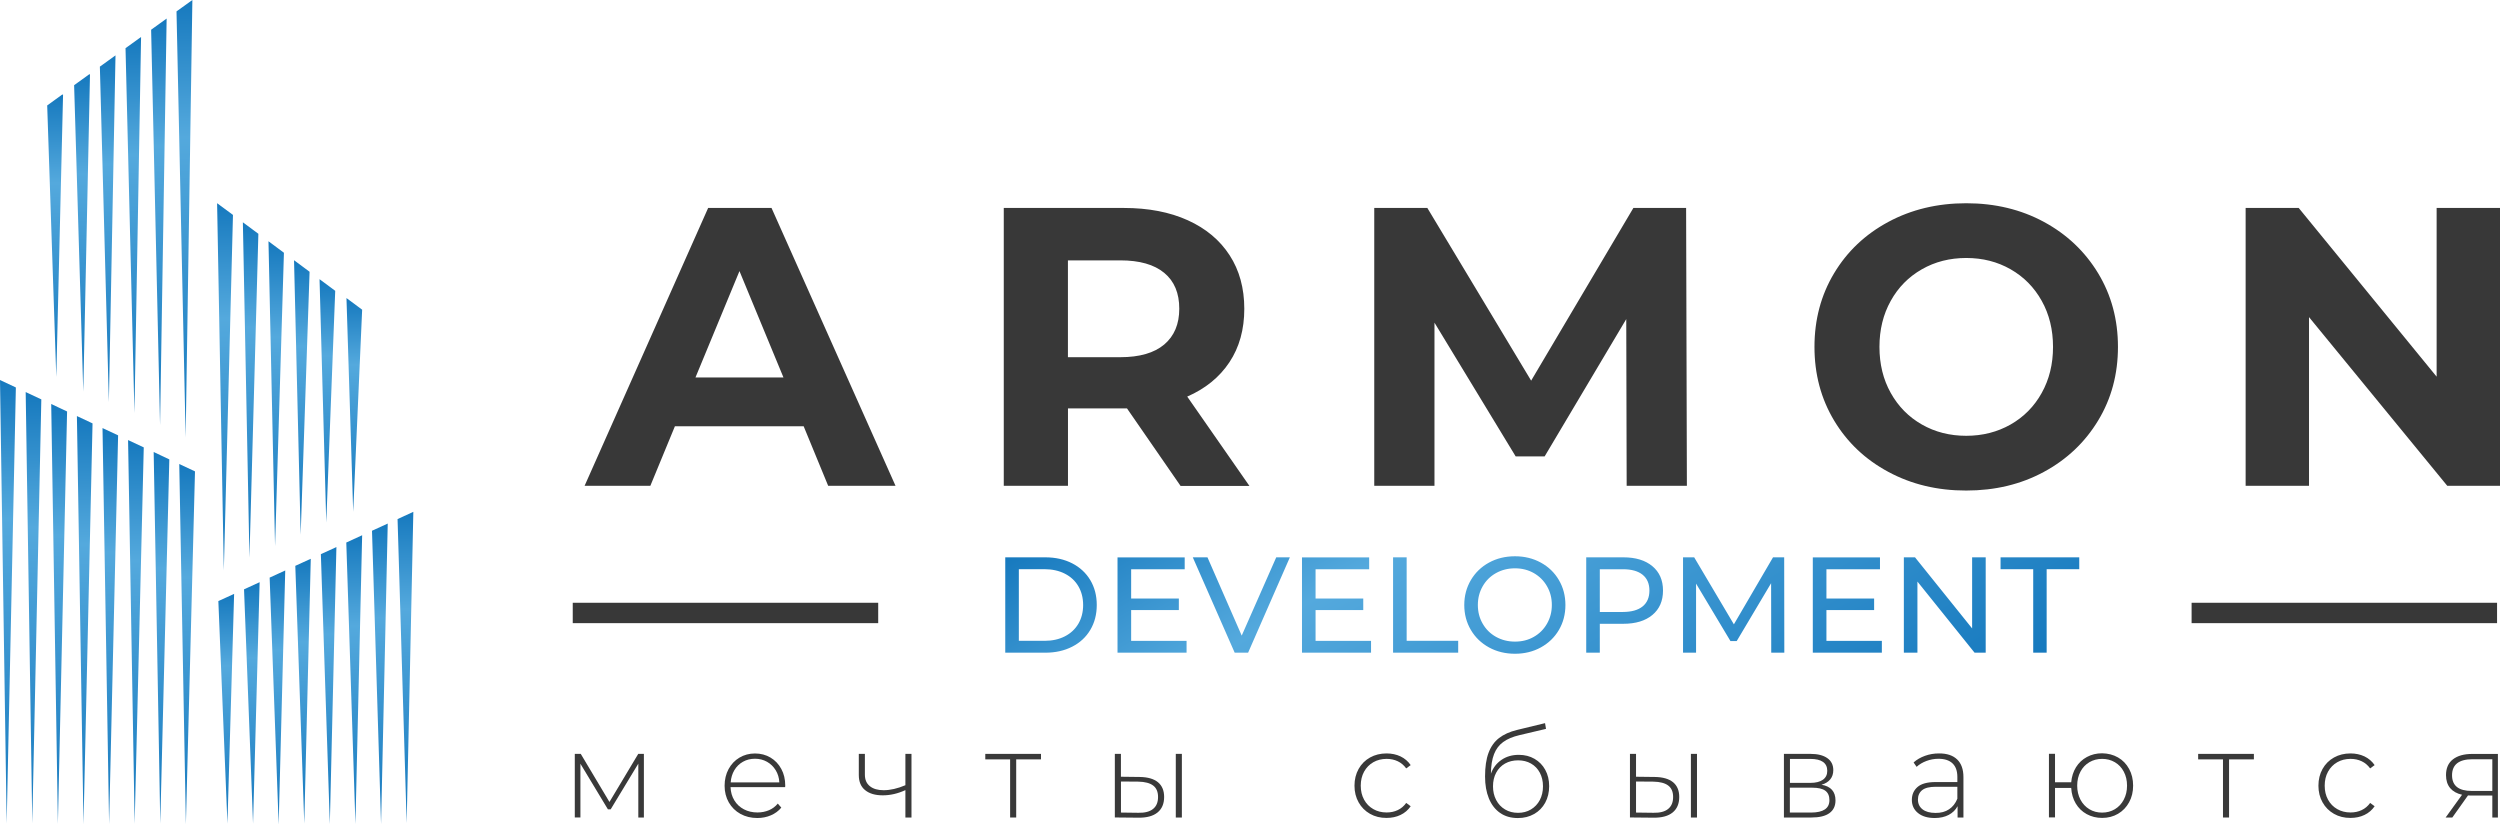 <svg width="376" height="124" viewBox="0 0 376 124" fill="none" xmlns="http://www.w3.org/2000/svg">
<g clip-path="url(#clip0_3140_3948)">
<path d="M13.535 11.181L12.524 58.896L11.148 12.814L13.411 11.181H13.535Z" fill="url(#paint0_linear_3140_3948)"/>
<path d="M9.484 14.226L8.466 56.692L7.098 15.859L9.353 14.226H9.484Z" fill="url(#paint1_linear_3140_3948)"/>
<path d="M17.372 8.329L16.374 60.481L15.02 10.024L17.372 8.329Z" fill="url(#paint2_linear_3140_3948)"/>
<path d="M21.217 5.56L20.22 62.107L18.879 7.247L21.217 5.56Z" fill="url(#paint3_linear_3140_3948)"/>
<path d="M25.062 2.79L24.072 63.932L22.73 4.471L25.062 2.79Z" fill="url(#paint4_linear_3140_3948)"/>
<path d="M28.933 0L27.922 65.799L26.547 1.715L28.933 0Z" fill="url(#paint5_linear_3140_3948)"/>
<path d="M46.739 84.042L45.762 123.862L44.414 85.103L46.739 84.042Z" fill="url(#paint6_linear_3140_3948)"/>
<path d="M62.166 76.981L61.162 123.793L59.793 78.069L62.166 76.981Z" fill="url(#paint7_linear_3140_3948)"/>
<path d="M39.048 87.563L38.058 123.862L36.703 88.637L39.048 87.563Z" fill="url(#paint8_linear_3140_3948)"/>
<path d="M54.468 80.501L53.458 123.931L52.082 81.597L54.468 80.501Z" fill="url(#paint9_linear_3140_3948)"/>
<path d="M58.315 78.744L57.311 123.931L55.949 79.826L58.315 78.744Z" fill="url(#paint10_linear_3140_3948)"/>
<path d="M50.596 82.279L49.606 123.931L48.258 83.346L50.596 82.279Z" fill="url(#paint11_linear_3140_3948)"/>
<path d="M35.212 89.319L34.208 123.862L32.84 90.401L35.212 89.319Z" fill="url(#paint12_linear_3140_3948)"/>
<path d="M42.9 85.799L41.91 124L40.555 86.874L42.9 85.799Z" fill="url(#paint13_linear_3140_3948)"/>
<path d="M29.327 70.897L27.958 123.966L26.961 69.788L29.327 70.897Z" fill="url(#paint14_linear_3140_3948)"/>
<path d="M25.465 69.093L24.104 123.862L23.113 67.983L25.465 69.093Z" fill="url(#paint15_linear_3140_3948)"/>
<path d="M21.621 67.287L20.252 123.897L19.262 66.185L21.621 67.287Z" fill="url(#paint16_linear_3140_3948)"/>
<path d="M17.763 65.476L16.408 123.931L15.418 64.38L17.763 65.476Z" fill="url(#paint17_linear_3140_3948)"/>
<path d="M13.918 63.678L12.557 123.966L11.566 62.575L13.918 63.678Z" fill="url(#paint18_linear_3140_3948)"/>
<path d="M10.09 61.886L8.707 123.897L7.703 60.763L10.09 61.886Z" fill="url(#paint19_linear_3140_3948)"/>
<path d="M6.215 60.068L4.854 123.828L3.863 58.965L6.215 60.068Z" fill="url(#paint20_linear_3140_3948)"/>
<path d="M2.386 58.276L1.004 123.862L0 57.153L2.386 58.276Z" fill="url(#paint21_linear_3140_3948)"/>
<path d="M50.417 43.74L49.07 78.586L48.059 41.99L50.417 43.74Z" fill="url(#paint22_linear_3140_3948)"/>
<path d="M54.468 46.578L53.12 76.96L52.109 44.828L54.468 46.578Z" fill="url(#paint23_linear_3140_3948)"/>
<path d="M46.561 40.874L45.22 80.412L44.223 39.138L46.561 40.874Z" fill="url(#paint24_linear_3140_3948)"/>
<path d="M42.703 38.015L41.369 82.141L40.379 36.286L42.703 38.015Z" fill="url(#paint25_linear_3140_3948)"/>
<path d="M38.859 35.163L37.518 83.863L36.527 33.434L38.859 35.163Z" fill="url(#paint26_linear_3140_3948)"/>
<path d="M35.039 32.324L33.663 85.792L32.652 30.561L35.039 32.324Z" fill="url(#paint27_linear_3140_3948)"/>
<path d="M120.871 64.112H101.505L97.811 73.068H87.922L106.505 31.277H116.037L134.688 73.068H124.558L120.871 64.112ZM117.832 56.768L111.216 40.771L104.6 56.768H117.832ZM177.548 73.068L169.501 61.425H169.027H160.623V73.068H150.967V31.277H169.027C172.72 31.277 175.932 31.897 178.648 33.13C181.372 34.364 183.462 36.114 184.934 38.387C186.406 40.654 187.142 43.34 187.142 46.447C187.142 49.554 186.399 52.228 184.907 54.48C183.414 56.726 181.303 58.449 178.559 59.647L187.912 73.081H177.548V73.068ZM175.1 41.039C173.586 39.785 171.386 39.159 168.483 39.159H160.616V53.722H168.483C171.386 53.722 173.586 53.089 175.1 51.814C176.606 50.54 177.362 48.748 177.362 46.441C177.369 44.091 176.613 42.286 175.1 41.039ZM244.65 73.068L244.589 47.991L232.312 68.645H227.959L215.745 48.528V73.068H206.687V31.277H214.672L230.284 57.25L245.661 31.277H253.591L253.708 73.068H244.65ZM284.01 70.973C280.53 69.106 277.813 66.523 275.846 63.243C273.879 59.957 272.896 56.272 272.896 52.172C272.896 48.073 273.879 44.381 275.846 41.101C277.813 37.815 280.537 35.239 284.01 33.372C287.483 31.505 291.389 30.568 295.722 30.568C300.055 30.568 303.947 31.505 307.4 33.372C310.859 35.245 313.576 37.822 315.563 41.101C317.551 44.388 318.541 48.08 318.541 52.172C318.541 56.272 317.551 59.964 315.563 63.243C313.576 66.53 310.852 69.106 307.4 70.973C303.94 72.847 300.048 73.777 295.722 73.777C291.389 73.784 287.49 72.847 284.01 70.973ZM302.4 63.843C304.387 62.706 305.949 61.129 307.076 59.096C308.211 57.064 308.775 54.756 308.775 52.172C308.775 49.589 308.211 47.274 307.076 45.249C305.942 43.216 304.387 41.639 302.4 40.502C300.412 39.365 298.191 38.8 295.722 38.8C293.26 38.8 291.031 39.365 289.044 40.502C287.056 41.639 285.495 43.216 284.367 45.249C283.233 47.281 282.669 49.589 282.669 52.172C282.669 54.763 283.233 57.071 284.367 59.096C285.502 61.129 287.056 62.706 289.044 63.843C291.031 64.98 293.253 65.544 295.722 65.544C298.184 65.544 300.412 64.973 302.4 63.843ZM376.001 31.277V73.068H368.072L347.275 47.694V73.068H337.743V31.277H345.727L366.469 56.651V31.277H376.001Z" fill="#383838"/>
<path d="M151.191 83.822H157.223C158.736 83.822 160.077 84.125 161.253 84.724C162.422 85.324 163.337 86.171 163.983 87.253C164.63 88.341 164.953 89.581 164.953 90.993C164.953 92.399 164.63 93.646 163.983 94.734C163.337 95.823 162.429 96.663 161.253 97.263C160.084 97.862 158.736 98.165 157.223 98.165H151.191V83.822ZM157.099 96.381C158.254 96.381 159.279 96.154 160.153 95.706C161.033 95.258 161.707 94.624 162.188 93.811C162.663 92.998 162.904 92.061 162.904 90.993C162.904 89.926 162.663 88.989 162.188 88.176C161.714 87.363 161.033 86.729 160.153 86.281C159.272 85.834 158.254 85.606 157.099 85.606H153.234V96.381H157.099ZM178.46 96.381V98.165H168.075V83.829H178.178V85.613H170.125V90.015H177.298V91.758H170.125V96.388H178.46V96.381ZM193.996 83.822L187.717 98.158H185.695L179.396 83.822H181.603L186.754 95.596L191.947 83.822H193.996ZM206.204 96.381V98.165H195.819V83.829H205.922V85.613H197.861V90.015H205.034V91.758H197.861V96.388H206.204V96.381ZM209.518 83.822H211.561V96.381H219.312V98.165H209.518V83.822ZM223.947 97.373C222.792 96.739 221.877 95.864 221.217 94.741C220.557 93.625 220.227 92.371 220.227 90.993C220.227 89.616 220.557 88.369 221.217 87.246C221.877 86.13 222.785 85.248 223.947 84.614C225.103 83.98 226.409 83.663 227.854 83.663C229.284 83.663 230.577 83.98 231.739 84.614C232.895 85.248 233.802 86.123 234.456 87.239C235.109 88.355 235.439 89.602 235.439 90.993C235.439 92.385 235.109 93.639 234.456 94.748C233.802 95.864 232.895 96.732 231.739 97.373C230.584 98.007 229.284 98.324 227.854 98.324C226.409 98.324 225.109 98.007 223.947 97.373ZM230.687 95.782C231.526 95.306 232.186 94.645 232.668 93.804C233.149 92.964 233.397 92.027 233.397 90.987C233.397 89.946 233.156 89.009 232.668 88.169C232.186 87.328 231.526 86.674 230.687 86.192C229.848 85.716 228.906 85.475 227.854 85.475C226.801 85.475 225.852 85.716 224.999 86.192C224.147 86.667 223.48 87.328 222.998 88.169C222.517 89.009 222.269 89.946 222.269 90.987C222.269 92.027 222.51 92.964 222.998 93.804C223.48 94.645 224.147 95.306 224.999 95.782C225.852 96.257 226.801 96.498 227.854 96.498C228.906 96.498 229.848 96.264 230.687 95.782ZM248.52 85.158C249.586 86.047 250.116 87.266 250.116 88.823C250.116 90.38 249.586 91.6 248.52 92.489C247.454 93.377 245.996 93.818 244.146 93.818H240.611V98.158H238.568V83.822H244.153C246.003 83.822 247.461 84.27 248.52 85.158ZM247.048 91.207C247.729 90.656 248.073 89.857 248.073 88.823C248.073 87.783 247.729 86.991 247.048 86.44C246.367 85.889 245.377 85.613 244.084 85.613H240.611V92.041H244.084C245.384 92.034 246.367 91.758 247.048 91.207ZM266.394 98.158L266.374 87.714L261.202 96.415H260.26L255.088 87.776V98.158H253.128V83.822H254.806L260.776 93.901L266.663 83.822H268.341L268.361 98.158H266.394ZM283.031 96.381V98.165H272.646V83.829H282.749V85.613H274.695V90.015H281.868V91.758H274.695V96.388H283.031V96.381ZM298.649 83.822V98.158H296.971L288.381 87.466V98.158H286.339V83.822H288.017L296.607 94.514V83.822H298.649ZM305.788 85.606H300.884V83.822H312.72V85.606H307.817V98.158H305.795V85.606H305.788Z" fill="url(#paint28_linear_3140_3948)"/>
<path d="M375.558 90.656H329.617V93.722H375.558V90.656Z" fill="#383838"/>
<path d="M132.082 90.656H86.141V93.722H132.082V90.656Z" fill="#383838"/>
<path d="M96.841 113.384V122.953H96.002V114.851L91.848 121.72H91.428L87.295 114.865V122.946H86.449V113.377H87.343L91.662 120.617L95.995 113.377H96.841V113.384Z" fill="#393939"/>
<path d="M118.086 118.385H109.875C109.902 119.129 110.088 119.791 110.445 120.376C110.796 120.955 111.278 121.403 111.883 121.72C112.488 122.037 113.169 122.195 113.925 122.195C114.544 122.195 115.122 122.078 115.652 121.857C116.181 121.63 116.621 121.299 116.979 120.859L117.508 121.465C117.096 121.968 116.573 122.353 115.947 122.622C115.321 122.891 114.641 123.029 113.905 123.029C112.956 123.029 112.11 122.822 111.36 122.409C110.617 121.995 110.033 121.417 109.613 120.686C109.194 119.956 108.98 119.116 108.98 118.179C108.98 117.249 109.18 116.415 109.572 115.678C109.971 114.941 110.514 114.362 111.209 113.949C111.903 113.535 112.687 113.322 113.547 113.322C114.414 113.322 115.191 113.528 115.878 113.935C116.566 114.341 117.11 114.913 117.508 115.65C117.907 116.38 118.1 117.214 118.1 118.144L118.086 118.385ZM111.738 114.569C111.202 114.872 110.769 115.292 110.452 115.829C110.129 116.374 109.943 116.987 109.895 117.669H117.213C117.178 116.987 116.993 116.374 116.662 115.836C116.332 115.299 115.899 114.879 115.363 114.575C114.826 114.272 114.221 114.114 113.554 114.114C112.873 114.114 112.275 114.265 111.738 114.569Z" fill="#393939"/>
<path d="M137.087 113.384V122.953H136.172V118.833C135.037 119.357 133.903 119.618 132.768 119.618C131.647 119.618 130.767 119.364 130.127 118.847C129.487 118.337 129.164 117.579 129.164 116.573V113.384H130.079V116.518C130.079 117.262 130.326 117.841 130.828 118.241C131.33 118.647 132.018 118.847 132.899 118.847C133.896 118.847 134.989 118.599 136.172 118.096V113.384H137.087Z" fill="#393939"/>
<path d="M156.571 114.21H152.837V122.953H151.922V114.21H148.188V113.384H156.564V114.21H156.571Z" fill="#393939"/>
<path d="M174.15 117.641C174.769 118.151 175.086 118.888 175.086 119.866C175.086 120.879 174.756 121.658 174.095 122.195C173.435 122.732 172.486 122.994 171.241 122.98L167.672 122.946V113.377H168.587V116.821L171.441 116.856C172.624 116.876 173.531 117.138 174.15 117.641ZM173.421 121.664C173.923 121.258 174.171 120.666 174.171 119.866C174.171 119.095 173.93 118.523 173.442 118.151C172.954 117.779 172.211 117.579 171.207 117.558L168.593 117.538V122.209L171.207 122.243C172.183 122.264 172.919 122.071 173.421 121.664ZM176.839 113.384H177.754V122.953H176.839V113.384Z" fill="#393939"/>
<path d="M206.053 122.402C205.324 121.988 204.746 121.41 204.334 120.672C203.921 119.935 203.715 119.102 203.715 118.172C203.715 117.228 203.921 116.394 204.334 115.65C204.746 114.913 205.324 114.334 206.053 113.928C206.782 113.521 207.614 113.315 208.543 113.315C209.313 113.315 210.008 113.466 210.64 113.763C211.266 114.066 211.775 114.5 212.167 115.072L211.493 115.568C211.149 115.092 210.73 114.734 210.221 114.493C209.712 114.252 209.155 114.135 208.55 114.135C207.807 114.135 207.14 114.3 206.548 114.637C205.957 114.975 205.496 115.45 205.159 116.057C204.822 116.67 204.657 117.373 204.657 118.165C204.657 118.957 204.822 119.66 205.159 120.273C205.496 120.886 205.957 121.355 206.548 121.692C207.14 122.03 207.807 122.195 208.55 122.195C209.162 122.195 209.719 122.078 210.221 121.837C210.73 121.596 211.149 121.244 211.493 120.762L212.167 121.258C211.775 121.83 211.266 122.271 210.64 122.567C210.015 122.87 209.313 123.015 208.543 123.015C207.614 123.022 206.782 122.815 206.053 122.402Z" fill="#393939"/>
<path d="M230.793 114.128C231.481 114.527 232.024 115.078 232.409 115.788C232.801 116.498 232.994 117.317 232.994 118.241C232.994 119.171 232.794 119.997 232.402 120.721C232.003 121.451 231.453 122.016 230.738 122.422C230.023 122.829 229.211 123.035 228.296 123.035C227.244 123.035 226.357 122.781 225.614 122.264C224.878 121.754 224.314 121.024 223.929 120.087C223.544 119.143 223.352 118.048 223.352 116.787C223.352 115.361 223.523 114.176 223.874 113.232C224.225 112.288 224.748 111.551 225.449 111.007C226.151 110.463 227.052 110.056 228.145 109.787L232.375 108.761L232.519 109.622L228.496 110.573C227.506 110.807 226.708 111.145 226.089 111.592C225.47 112.04 225.009 112.646 224.706 113.418C224.404 114.19 224.246 115.168 224.232 116.367C224.548 115.485 225.078 114.796 225.821 114.286C226.563 113.776 227.43 113.528 228.42 113.528C229.314 113.528 230.105 113.728 230.793 114.128ZM230.257 121.74C230.827 121.396 231.274 120.927 231.591 120.321C231.907 119.715 232.065 119.033 232.065 118.261C232.065 117.49 231.907 116.814 231.591 116.215C231.274 115.623 230.834 115.161 230.263 114.837C229.699 114.513 229.046 114.355 228.317 114.355C227.588 114.355 226.935 114.513 226.357 114.837C225.786 115.161 225.339 115.623 225.023 116.215C224.706 116.808 224.548 117.49 224.548 118.261C224.548 119.033 224.706 119.715 225.023 120.321C225.339 120.927 225.786 121.403 226.357 121.74C226.928 122.085 227.581 122.25 228.317 122.25C229.039 122.25 229.686 122.085 230.257 121.74Z" fill="#393939"/>
<path d="M251.623 117.641C252.242 118.151 252.558 118.888 252.558 119.866C252.558 120.879 252.228 121.658 251.568 122.195C250.908 122.732 249.959 122.994 248.714 122.98L245.145 122.946V113.377H246.059V116.821L248.913 116.856C250.096 116.876 250.997 117.138 251.623 117.641ZM250.887 121.664C251.389 121.258 251.637 120.666 251.637 119.866C251.637 119.095 251.396 118.523 250.908 118.151C250.419 117.779 249.677 117.579 248.673 117.558L246.059 117.538V122.209L248.673 122.243C249.649 122.264 250.392 122.071 250.887 121.664ZM254.312 113.384H255.227V122.953H254.312V113.384Z" fill="#393939"/>
<path d="M276.058 120.383C276.058 121.217 275.756 121.851 275.151 122.291C274.545 122.732 273.644 122.953 272.434 122.953H268.301V113.384H272.324C273.383 113.384 274.215 113.597 274.82 114.017C275.426 114.438 275.728 115.044 275.728 115.822C275.728 116.387 275.57 116.856 275.261 117.228C274.951 117.6 274.511 117.869 273.954 118.027C275.357 118.261 276.058 119.054 276.058 120.383ZM269.202 117.745H272.276C273.094 117.745 273.72 117.586 274.16 117.276C274.6 116.966 274.82 116.518 274.82 115.933C274.82 115.333 274.6 114.886 274.174 114.589C273.741 114.286 273.108 114.141 272.283 114.141H269.209V117.745H269.202ZM275.144 120.349C275.144 119.701 274.937 119.226 274.525 118.923C274.112 118.619 273.459 118.468 272.565 118.468H269.195V122.209H272.413C274.236 122.195 275.144 121.582 275.144 120.349Z" fill="#393939"/>
<path d="M294.352 114.217C294.984 114.823 295.301 115.712 295.301 116.883V122.953H294.42V121.251C294.118 121.816 293.671 122.25 293.086 122.56C292.502 122.87 291.8 123.029 290.982 123.029C289.923 123.029 289.083 122.781 288.465 122.278C287.846 121.775 287.543 121.12 287.543 120.3C287.543 119.508 287.825 118.861 288.396 118.365C288.96 117.869 289.868 117.621 291.112 117.621H294.386V116.849C294.386 115.96 294.145 115.278 293.664 114.817C293.182 114.355 292.481 114.121 291.552 114.121C290.92 114.121 290.315 114.231 289.73 114.451C289.152 114.672 288.657 114.961 288.258 115.333L287.804 114.672C288.279 114.245 288.857 113.914 289.524 113.673C290.191 113.432 290.892 113.315 291.628 113.315C292.811 113.308 293.719 113.611 294.352 114.217ZM293.134 121.72C293.691 121.355 294.104 120.824 294.386 120.128V118.33H291.133C290.191 118.33 289.517 118.502 289.09 118.84C288.671 119.184 288.458 119.653 288.458 120.252C288.458 120.872 288.691 121.368 289.152 121.727C289.613 122.085 290.266 122.264 291.112 122.264C291.91 122.271 292.584 122.092 293.134 121.72Z" fill="#393939"/>
<path d="M318.552 113.921C319.26 114.327 319.817 114.906 320.216 115.643C320.622 116.38 320.821 117.221 320.821 118.165C320.821 119.095 320.622 119.928 320.216 120.666C319.81 121.403 319.26 121.981 318.552 122.395C317.844 122.808 317.046 123.015 316.159 123.015C315.306 123.015 314.536 122.822 313.841 122.443C313.153 122.064 312.603 121.534 312.197 120.852C311.791 120.17 311.558 119.384 311.509 118.502H309.075V122.939H308.16V113.37H309.075V117.655H311.509C311.585 116.801 311.826 116.043 312.238 115.382C312.651 114.72 313.201 114.21 313.882 113.845C314.563 113.48 315.32 113.294 316.152 113.294C317.046 113.308 317.844 113.515 318.552 113.921ZM318.077 121.706C318.648 121.361 319.095 120.886 319.418 120.266C319.742 119.646 319.907 118.95 319.907 118.165C319.907 117.373 319.742 116.67 319.418 116.057C319.095 115.444 318.648 114.975 318.077 114.637C317.507 114.3 316.86 114.135 316.159 114.135C315.45 114.135 314.811 114.3 314.24 114.637C313.669 114.975 313.215 115.45 312.899 116.057C312.575 116.67 312.41 117.373 312.41 118.165C312.41 118.943 312.575 119.646 312.899 120.266C313.222 120.879 313.669 121.361 314.24 121.706C314.811 122.05 315.45 122.216 316.159 122.216C316.867 122.216 317.507 122.043 318.077 121.706Z" fill="#393939"/>
<path d="M338.985 114.21H335.251V122.953H334.336V114.21H330.602V113.384H338.985V114.21Z" fill="#393939"/>
<path d="M351.03 122.402C350.301 121.988 349.723 121.41 349.31 120.672C348.898 119.935 348.691 119.102 348.691 118.172C348.691 117.228 348.898 116.394 349.31 115.65C349.723 114.913 350.301 114.334 351.03 113.928C351.759 113.521 352.591 113.315 353.519 113.315C354.29 113.315 354.984 113.466 355.617 113.763C356.243 114.066 356.752 114.5 357.144 115.072L356.47 115.568C356.126 115.092 355.706 114.734 355.197 114.493C354.689 114.252 354.131 114.135 353.526 114.135C352.783 114.135 352.116 114.3 351.525 114.637C350.933 114.975 350.473 115.45 350.136 116.057C349.799 116.67 349.634 117.373 349.634 118.165C349.634 118.957 349.799 119.66 350.136 120.273C350.473 120.886 350.933 121.355 351.525 121.692C352.116 122.03 352.783 122.195 353.526 122.195C354.138 122.195 354.695 122.078 355.197 121.837C355.706 121.596 356.126 121.244 356.47 120.762L357.144 121.258C356.752 121.83 356.243 122.271 355.617 122.567C354.991 122.87 354.29 123.015 353.519 123.015C352.591 123.022 351.759 122.815 351.03 122.402Z" fill="#393939"/>
<path d="M375.685 113.384V122.953H374.846V119.653H371.662C371.442 119.653 371.284 119.646 371.187 119.632L368.828 122.953H367.824L370.293 119.529C369.516 119.357 368.918 119.019 368.498 118.523C368.086 118.02 367.879 117.373 367.879 116.58C367.879 115.533 368.23 114.734 368.931 114.197C369.633 113.659 370.596 113.391 371.813 113.391H375.685V113.384ZM371.751 118.957H374.846V114.19H371.861C369.812 114.19 368.787 114.996 368.787 116.608C368.794 118.172 369.777 118.957 371.751 118.957Z" fill="#393939"/>
</g>
<defs>
<linearGradient id="paint0_linear_3140_3948" x1="12.343" y1="58.894" x2="12.343" y2="11.184" gradientUnits="userSpaceOnUse">
<stop stop-color="#1679BE"/>
<stop offset="0.687" stop-color="#54A9DD"/>
<stop offset="1" stop-color="#1679BE"/>
</linearGradient>
<linearGradient id="paint1_linear_3140_3948" x1="8.289" y1="56.695" x2="8.289" y2="14.23" gradientUnits="userSpaceOnUse">
<stop stop-color="#1679BE"/>
<stop offset="0.687" stop-color="#54A9DD"/>
<stop offset="1" stop-color="#1679BE"/>
</linearGradient>
<linearGradient id="paint2_linear_3140_3948" x1="16.194" y1="60.484" x2="16.194" y2="8.33" gradientUnits="userSpaceOnUse">
<stop stop-color="#1679BE"/>
<stop offset="0.687" stop-color="#54A9DD"/>
<stop offset="1" stop-color="#1679BE"/>
</linearGradient>
<linearGradient id="paint3_linear_3140_3948" x1="20.046" y1="62.108" x2="20.046" y2="5.561" gradientUnits="userSpaceOnUse">
<stop stop-color="#1679BE"/>
<stop offset="0.687" stop-color="#54A9DD"/>
<stop offset="1" stop-color="#1679BE"/>
</linearGradient>
<linearGradient id="paint4_linear_3140_3948" x1="23.896" y1="63.935" x2="23.896" y2="2.79" gradientUnits="userSpaceOnUse">
<stop stop-color="#1679BE"/>
<stop offset="0.687" stop-color="#54A9DD"/>
<stop offset="1" stop-color="#1679BE"/>
</linearGradient>
<linearGradient id="paint5_linear_3140_3948" x1="27.741" y1="65.797" x2="27.741" y2="0" gradientUnits="userSpaceOnUse">
<stop stop-color="#1679BE"/>
<stop offset="0.687" stop-color="#54A9DD"/>
<stop offset="1" stop-color="#1679BE"/>
</linearGradient>
<linearGradient id="paint6_linear_3140_3948" x1="45.58" y1="123.861" x2="45.58" y2="84.041" gradientUnits="userSpaceOnUse">
<stop stop-color="#1679BE"/>
<stop offset="0.687" stop-color="#54A9DD"/>
<stop offset="1" stop-color="#1679BE"/>
</linearGradient>
<linearGradient id="paint7_linear_3140_3948" x1="60.979" y1="123.794" x2="60.979" y2="76.98" gradientUnits="userSpaceOnUse">
<stop stop-color="#1679BE"/>
<stop offset="0.687" stop-color="#54A9DD"/>
<stop offset="1" stop-color="#1679BE"/>
</linearGradient>
<linearGradient id="paint8_linear_3140_3948" x1="37.877" y1="123.861" x2="37.877" y2="87.561" gradientUnits="userSpaceOnUse">
<stop stop-color="#1679BE"/>
<stop offset="0.687" stop-color="#54A9DD"/>
<stop offset="1" stop-color="#1679BE"/>
</linearGradient>
<linearGradient id="paint9_linear_3140_3948" x1="53.276" y1="123.928" x2="53.276" y2="80.502" gradientUnits="userSpaceOnUse">
<stop stop-color="#1679BE"/>
<stop offset="0.687" stop-color="#54A9DD"/>
<stop offset="1" stop-color="#1679BE"/>
</linearGradient>
<linearGradient id="paint10_linear_3140_3948" x1="57.13" y1="123.928" x2="57.13" y2="78.744" gradientUnits="userSpaceOnUse">
<stop stop-color="#1679BE"/>
<stop offset="0.687" stop-color="#54A9DD"/>
<stop offset="1" stop-color="#1679BE"/>
</linearGradient>
<linearGradient id="paint11_linear_3140_3948" x1="49.429" y1="123.928" x2="49.429" y2="82.276" gradientUnits="userSpaceOnUse">
<stop stop-color="#1679BE"/>
<stop offset="0.687" stop-color="#54A9DD"/>
<stop offset="1" stop-color="#1679BE"/>
</linearGradient>
<linearGradient id="paint12_linear_3140_3948" x1="34.027" y1="123.861" x2="34.027" y2="89.317" gradientUnits="userSpaceOnUse">
<stop stop-color="#1679BE"/>
<stop offset="0.687" stop-color="#54A9DD"/>
<stop offset="1" stop-color="#1679BE"/>
</linearGradient>
<linearGradient id="paint13_linear_3140_3948" x1="41.727" y1="123.997" x2="41.727" y2="85.799" gradientUnits="userSpaceOnUse">
<stop stop-color="#1679BE"/>
<stop offset="0.687" stop-color="#54A9DD"/>
<stop offset="1" stop-color="#1679BE"/>
</linearGradient>
<linearGradient id="paint14_linear_3140_3948" x1="28.145" y1="123.963" x2="28.145" y2="69.787" gradientUnits="userSpaceOnUse">
<stop stop-color="#1679BE"/>
<stop offset="0.687" stop-color="#54A9DD"/>
<stop offset="1" stop-color="#1679BE"/>
</linearGradient>
<linearGradient id="paint15_linear_3140_3948" x1="24.291" y1="123.861" x2="24.291" y2="67.986" gradientUnits="userSpaceOnUse">
<stop stop-color="#1679BE"/>
<stop offset="0.687" stop-color="#54A9DD"/>
<stop offset="1" stop-color="#1679BE"/>
</linearGradient>
<linearGradient id="paint16_linear_3140_3948" x1="20.441" y1="123.896" x2="20.441" y2="66.183" gradientUnits="userSpaceOnUse">
<stop stop-color="#1679BE"/>
<stop offset="0.687" stop-color="#54A9DD"/>
<stop offset="1" stop-color="#1679BE"/>
</linearGradient>
<linearGradient id="paint17_linear_3140_3948" x1="16.59" y1="123.928" x2="16.59" y2="64.382" gradientUnits="userSpaceOnUse">
<stop stop-color="#1679BE"/>
<stop offset="0.687" stop-color="#54A9DD"/>
<stop offset="1" stop-color="#1679BE"/>
</linearGradient>
<linearGradient id="paint18_linear_3140_3948" x1="12.741" y1="123.963" x2="12.741" y2="62.575" gradientUnits="userSpaceOnUse">
<stop stop-color="#1679BE"/>
<stop offset="0.687" stop-color="#54A9DD"/>
<stop offset="1" stop-color="#1679BE"/>
</linearGradient>
<linearGradient id="paint19_linear_3140_3948" x1="8.895" y1="123.896" x2="8.895" y2="60.764" gradientUnits="userSpaceOnUse">
<stop stop-color="#1679BE"/>
<stop offset="0.687" stop-color="#54A9DD"/>
<stop offset="1" stop-color="#1679BE"/>
</linearGradient>
<linearGradient id="paint20_linear_3140_3948" x1="5.039" y1="123.827" x2="5.039" y2="58.968" gradientUnits="userSpaceOnUse">
<stop stop-color="#1679BE"/>
<stop offset="0.687" stop-color="#54A9DD"/>
<stop offset="1" stop-color="#1679BE"/>
</linearGradient>
<linearGradient id="paint21_linear_3140_3948" x1="1.192" y1="123.861" x2="1.192" y2="57.157" gradientUnits="userSpaceOnUse">
<stop stop-color="#1679BE"/>
<stop offset="0.687" stop-color="#54A9DD"/>
<stop offset="1" stop-color="#1679BE"/>
</linearGradient>
<linearGradient id="paint22_linear_3140_3948" x1="49.236" y1="78.588" x2="49.236" y2="41.987" gradientUnits="userSpaceOnUse">
<stop stop-color="#1679BE"/>
<stop offset="0.687" stop-color="#54A9DD"/>
<stop offset="1" stop-color="#1679BE"/>
</linearGradient>
<linearGradient id="paint23_linear_3140_3948" x1="53.29" y1="76.963" x2="53.29" y2="44.829" gradientUnits="userSpaceOnUse">
<stop stop-color="#1679BE"/>
<stop offset="0.687" stop-color="#54A9DD"/>
<stop offset="1" stop-color="#1679BE"/>
</linearGradient>
<linearGradient id="paint24_linear_3140_3948" x1="45.39" y1="80.415" x2="45.39" y2="39.138" gradientUnits="userSpaceOnUse">
<stop stop-color="#1679BE"/>
<stop offset="0.687" stop-color="#54A9DD"/>
<stop offset="1" stop-color="#1679BE"/>
</linearGradient>
<linearGradient id="paint25_linear_3140_3948" x1="41.541" y1="82.14" x2="41.541" y2="36.286" gradientUnits="userSpaceOnUse">
<stop stop-color="#1679BE"/>
<stop offset="0.687" stop-color="#54A9DD"/>
<stop offset="1" stop-color="#1679BE"/>
</linearGradient>
<linearGradient id="paint26_linear_3140_3948" x1="37.692" y1="83.866" x2="37.692" y2="33.431" gradientUnits="userSpaceOnUse">
<stop stop-color="#1679BE"/>
<stop offset="0.687" stop-color="#54A9DD"/>
<stop offset="1" stop-color="#1679BE"/>
</linearGradient>
<linearGradient id="paint27_linear_3140_3948" x1="33.845" y1="85.795" x2="33.845" y2="30.559" gradientUnits="userSpaceOnUse">
<stop stop-color="#1679BE"/>
<stop offset="0.687" stop-color="#54A9DD"/>
<stop offset="1" stop-color="#1679BE"/>
</linearGradient>
<linearGradient id="paint28_linear_3140_3948" x1="254.016" y1="129.273" x2="208.546" y2="50.652" gradientUnits="userSpaceOnUse">
<stop stop-color="#1679BE"/>
<stop offset="0.687" stop-color="#54A9DD"/>
<stop offset="1" stop-color="#1679BE"/>
</linearGradient>
<clipPath id="clip0_3140_3948">
<rect width="376" height="124" fill="white"/>
</clipPath>
</defs>
</svg>

